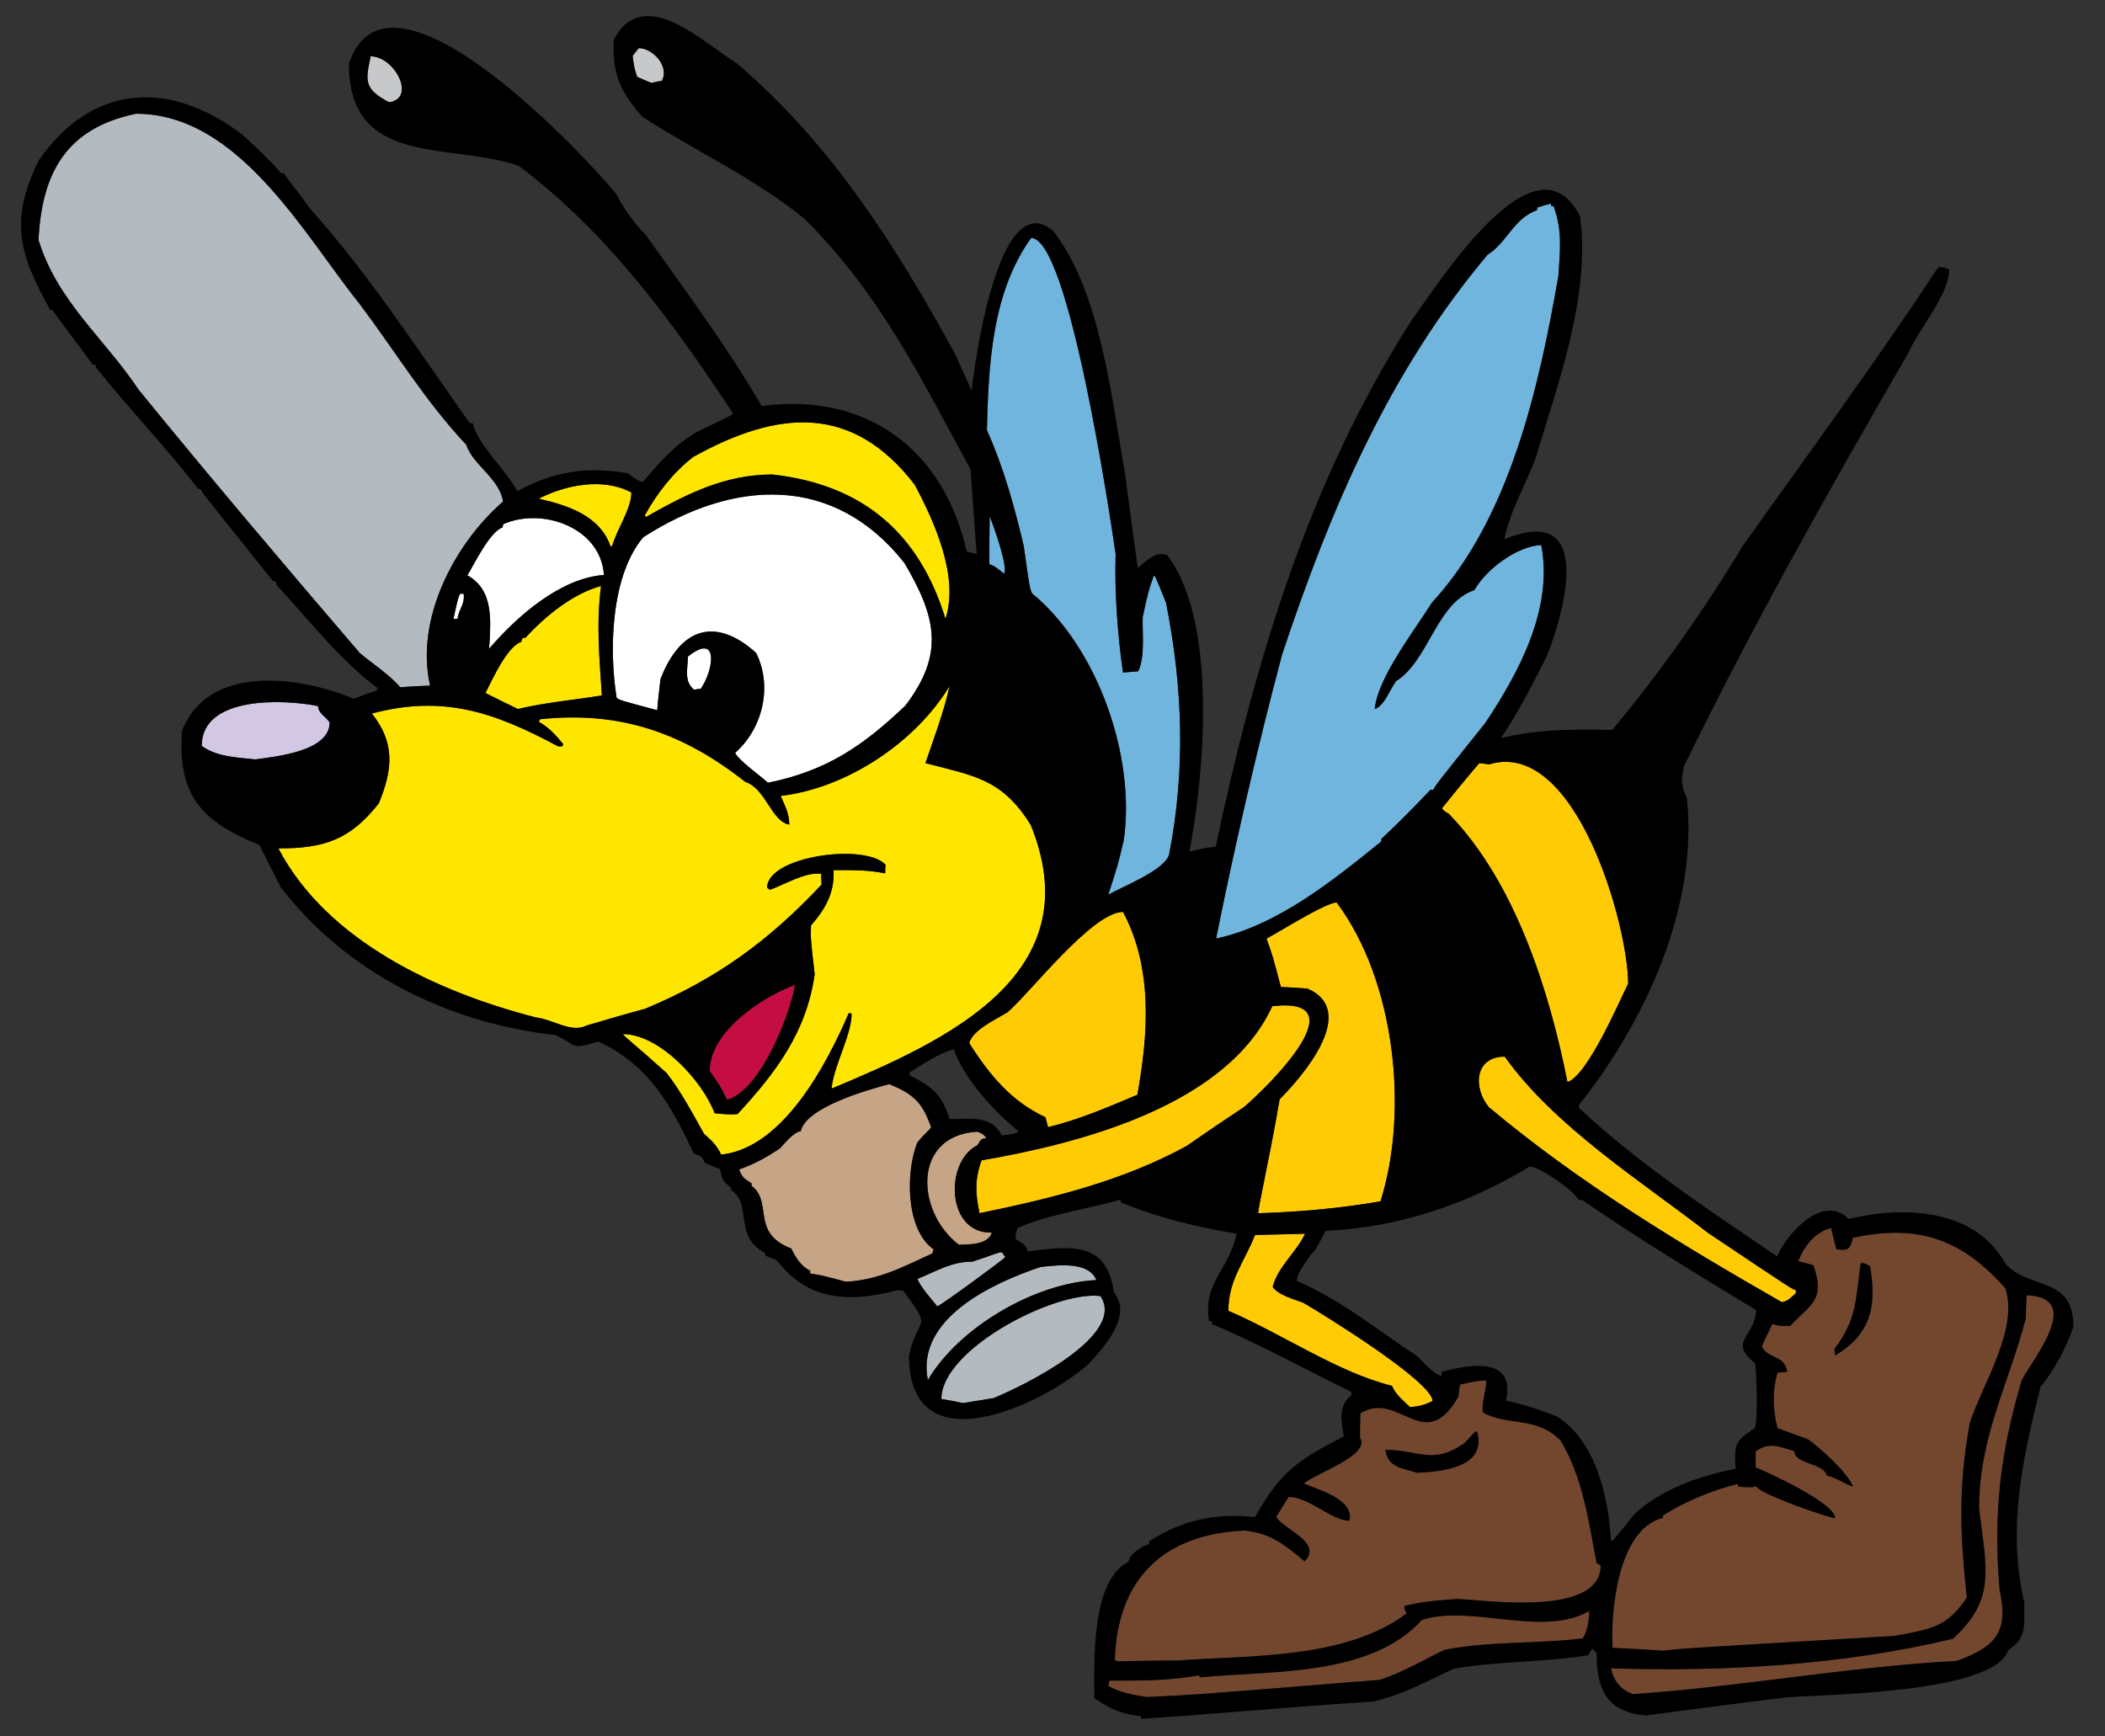 <?xml version="1.0" encoding="utf-8"?>
<!-- Generator: Adobe Illustrator 17.0.0, SVG Export Plug-In . SVG Version: 6.00 Build 0)  -->
<!DOCTYPE svg PUBLIC "-//W3C//DTD SVG 1.1//EN" "http://www.w3.org/Graphics/SVG/1.1/DTD/svg11.dtd">
<svg version="1.1" id="Layer_1" xmlns="http://www.w3.org/2000/svg" xmlns:xlink="http://www.w3.org/1999/xlink" x="0px" y="0px"
	 width="200px" height="165px" viewBox="0 0 200 165" style="enable-background:new 0 0 200 165;" xml:space="preserve">
<rect x="0" y="0" width="200" height="165" fill="#333333" stroke="none"/>
<path id="color10" style="fill:#73472E;" d="M150.37,155.685c-4.365,0.545-8.805,0.234-13.129,1.09
	c-2.025,0.974-3.972,2.144-6.117,2.845c-17.803,1.441-17.803,1.441-22.205,1.636c-1.363-0.233-2.415-0.388-3.623-1.052
	c0.041-0.195,0.078-0.351,0.118-0.508c2.804,0,5.687,0.041,8.452-0.505c0.04,0.039,0.118,0.116,0.195,0.193
	c6.74-0.661,16.127-0.037,21.037-5.452c4.634-1.518,11.53,1.714,15.894-0.857C150.992,152.802,151.068,154.711,150.37,155.685z
	 M192.56,123.077c-0.038,0.702-0.079,1.443-0.079,2.182c-1.636,6.273-4.441,11.297-4.441,18.076
	c0.663,5.649,1.676,8.608-2.493,12.389c-10.439,2.494-21.775,3.155-32.488,2.804c0.271,1.209,0.896,2.026,2.103,2.454
	c10.245-0.7,20.492-2.608,30.737-3.154c3.662-1.325,4.985-2.688,4.089-6.739c-0.623-7.129,0.039-12.973,2.104-19.945
	C193.299,128.922,197.974,123.273,192.56,123.077z M151.693,148.516c0.117,0.079,0.233,0.156,0.39,0.233
	c0,5.065-11.569,3.194-13.673,3.194c-1.676,0.118-3.351,0.235-4.947,0.664c-0.078,0.194-0.078,0.194,0.192,0.702
	c-5.803,4.362-14.803,3.972-21.736,4.477c-1.909,0-3.816,0.04-5.726,0.078c-0.117-0.038-0.193-0.078-0.273-0.117
	c0.233-7.828,4.752-11.997,12.349-12.311c2.494,0.273,3.739,1.326,5.688,2.923c1.831-1.83-2.336-3.194-2.688-4.246
	c0.39-0.624,0.778-1.247,1.169-1.871c1.946,0,4.09,2.261,5.766,2.261c0.506-2.065-3.038-2.96-4.325-3.545
	c1.404-1.091,6.351-2.689,5.338-4.364c0-0.778,0-1.558,0.037-2.298c3.663-2.26,6.078,4.092,9.313-1.596
	c0.038-0.391,0.077-0.779,0.155-1.13c0.855-0.196,1.595-0.392,2.492-0.392c0,1.053-0.467,1.988-0.312,3.04
	c2.377,1.325,5.025,0.312,7.362,2.648C150.37,140.336,150.952,144.582,151.693,148.516z M140.316,135.973
	c-0.271,0.156-0.271,0.156-1.09,1.09c-3.075,2.223-4.401,0.702-7.596,0.702c0.234,1.635,1.441,1.714,3,2.18
	C136.891,139.868,141.408,139.439,140.316,135.973z M172.302,120.232c-0.507-0.154-0.975-0.271-1.441-0.389
	c0.506-1.361,1.559-2.766,3.116-3.155c0.155,0.663,0.311,1.324,0.506,2.025c1.131,0.156,1.326-0.037,1.558-1.091
	c6.195-1.361,10.403,0.157,14.492,4.793c1.285,3.934-2.221,9.155-3.39,12.854c-1.09,6.156-0.934,10.324-0.271,16.558
	c-1.908,2.765-3.273,2.96-6.857,3.623c-19.791,1.167-19.791,1.167-22.01,1.401c-1.598-0.115-3.194-0.195-4.791-0.271
	c-0.195-3.352,0.466-11.299,4.791-12.349c0-0.078,0-0.156,0-0.234c2.18-1.365,4.635-2.376,7.127-3c0,0.077,0,0.156,0,0.272
	c1.365,0.078,1.365,0.078,1.716-0.037c0.35,0.739,6.776,2.959,7.518,3.038c0-1.443-6.389-4.364-7.558-4.832c0-0.505,0-1.013,0-1.52
	c1.325-0.936,2.144-0.466,3.662-0.039c0.116,1.325,2.688,1.054,3.117,2.337c0.895,0.196,1.597,0.741,2.453,1.053
	c-0.388-1.246-3.154-3.74-4.284-4.518c-0.974-0.351-1.947-0.701-2.883-1.052c-0.429-1.87-0.507-3.39,0-5.258
	c0.312-0.039,0.623-0.079,0.936-0.079c-0.233-1.636-1.832-1.208-2.417-2.415c0.313-0.74,0.663-1.441,1.013-2.144
	c0.624,0.195,0.624,0.195,1.677,0.195C171.988,123.936,173.47,123.623,172.302,120.232z M174.288,128.182
	c0,0.193,0.039,0.389,0.077,0.622c3.234-1.947,4.015-4.439,3.313-8.492c-0.585-0.312-0.585-0.312-0.896-0.272
	C176.313,123.546,176.391,125.454,174.288,128.182z"/>
<path id="color9" style="fill:#C6A586;" d="M88.584,119.104c-2.805,1.287-5.103,2.533-8.22,2.688
	c-2.338-0.622-2.338-0.622-3.389-0.778c0-0.118,0-0.195,0-0.272c-0.857-0.39-1.403-1.285-1.792-2.104
	c-3.896-1.481-1.713-4.403-3.778-5.961c0-0.078,0-0.155,0-0.234c-0.663-0.428-0.936-0.584-1.168-1.323
	c1.442-0.507,2.648-1.169,3.895-2.027c0.351-0.39,1.364-1.595,1.949-1.595c0.466-2.261,6.31-3.937,8.414-4.482
	c2.337,0.975,3.116,1.714,3.974,4.092c-0.156,0.311-0.662,0.623-1.325,1.479c-1.09,2.767-1.13,8.22,1.559,10.129
	C88.662,118.833,88.623,118.949,88.584,119.104z M92.87,108.82c0.273-0.429,0.311-0.662,0.856-0.662
	c-0.234-0.35-0.506-0.507-0.896-0.623c-6.233,0.389-5.766,7.713-1.714,10.751c0.934-0.037,2.805,0,3.116-1.168
	C89.909,117.273,89.714,110.379,92.87,108.82z"/>
<path id="color8" style="fill:#C40D42;" d="M69.068,104.496c-0.624-1.286-0.624-1.286-1.637-2.727c0-3.779,5.025-7.053,8.104-8.182
	C75.066,96.472,72.183,103.718,69.068,104.496z"/>
<path id="color7" style="fill:#FFCB05;" d="M132.255,131.686c-5.181-1.283-10.52-4.986-15.545-7.127c0-2.923,1.48-4.56,2.533-7.208
	c1.559-0.04,3.155-0.078,4.753-0.117c-0.818,1.754-2.61,3.156-3.077,5.065c0.583,0.777,1.947,1.129,2.881,1.479
	c1.832,1.052,12.311,7.519,12.311,9.35c-0.779,0.39-1.285,0.508-2.143,0.583C133.307,133.051,132.604,132.543,132.255,131.686z
	 M142.968,100.404c-2.845,0-3.039,2.924-1.52,4.793c8.532,7.168,18.19,13.011,27.853,18.543c0.626-0.117,0.858-0.467,1.324-0.856
	c0-0.117,0-0.234,0-0.313c-0.195,0.039-0.195,0.039-8.336-5.415C155.94,112.248,147.681,107.028,142.968,100.404z M120.879,95.612
	c-4.361,9.506-18.389,13.052-27.619,14.648c-0.663,1.831-0.585,3.156-0.195,5.025c6.779-1.402,13.557-3.038,19.673-6.388
	c1.789-1.247,3.623-2.494,5.452-3.701C120.489,103.249,129.216,94.641,120.879,95.612z M119.555,115.286
	c3.896-0.116,7.751-0.467,11.608-1.129c2.727-8.61,1.365-21.035-4.167-28.4c-1.053,0-5.649,2.922-6.663,3.43
	c0.586,1.637,0.586,1.637,1.363,4.597c0.819,0.039,1.677,0.079,2.533,0.155c4.907,2.143-0.507,8.377-2.648,10.518
	C120.528,110.574,119.477,114.974,119.555,115.286z M99.57,107.106c2.92-0.702,5.726-1.909,8.492-3.078
	c1.052-5.805,1.481-12.037-1.363-17.374c-2.922,0-8.843,7.713-10.985,9.544c-1.091,0.663-3.312,1.675-3.624,2.922
	c1.987,3.116,4.012,5.532,7.246,7.051C99.414,106.482,99.492,106.793,99.57,107.106z M140.553,72.513
	c-1.208,1.403-2.376,2.843-3.546,4.286c0.155,0.234,0.155,0.234,0.662,0.545c6.312,6.506,9.545,16.828,11.259,25.477
	c1.907-0.621,4.868-7.558,5.767-9.348c0-5.572-4.988-23.336-13.208-20.842C141.176,72.591,140.864,72.552,140.553,72.513z"/>
<path id="color6" style="fill:#D3C8E3;" d="M24.268,72.162c-1.753-0.194-3.662-0.233-5.103-1.284c0-4.793,7.869-4.443,11.063-3.78
	c0,0.701,0.779,1.015,1.09,1.559C31.318,71.422,26.138,71.889,24.268,72.162z"/>
<path id="color5" style="fill:#B4BBC0;" d="M104.557,123.155c2.532,3.78-7.48,8.609-10.167,9.701
	c-0.974,0.156-1.949,0.312-2.884,0.468c-0.701-0.156-1.402-0.273-2.064-0.39C89.441,128.182,100.271,122.61,104.557,123.155z
	 M88.156,131.143c2.922-4.986,10.128-9.232,16.012-9.506c-0.742-1.831-3.741-1.404-5.299-1.246
	C94.311,121.91,86.988,125.298,88.156,131.143z M95.519,119.456c-0.117-0.157-0.234-0.313-0.312-0.468
	c-0.391,0-1.091,0.351-2.805,0.895c-1.986,0-3.312,0.858-5.219,1.638c0.117,0.583,1.519,2.182,1.869,2.61
	C89.519,123.975,95.479,119.572,95.519,119.456z M38.019,65.306c0.935-0.077,1.869-0.118,2.844-0.156
	c-1.441-6.31,2.298-13.478,6.935-17.492c-0.351-2.22-2.845-3.428-3.507-5.414c-3.778-3.975-6.779-8.921-10.09-13.323
	c-5.297-6.584-11.493-18.115-21.27-18.115c-6.622,1.365-8.96,5.61-9.271,11.999c1.792,5.844,6.234,9.312,9.505,14.219
	c6.856,8.414,13.985,16.83,21.036,25.048C35.371,63.047,37.045,64.138,38.019,65.306z"/>
<path id="fill" style="fill:#FFFFFF;" d="M61.121,51.048c8.609-5.532,18.114-6.039,24.815,2.455
	c2.999,5.102,3.856,8.608,0.077,13.556c-4.012,3.818-7.479,6.194-13.05,7.322c-0.701-0.662-2.765-2.103-3.117-2.841
	c2.61-2.3,3.586-6.312,1.988-9.506c-3.857-3.468-7.206-2.377-9.077,2.492c-0.117,0.975-0.234,1.947-0.312,2.96
	c-3.506-0.935-3.506-0.935-3.857-1.169C57.848,61.761,58.042,54.67,61.121,51.048z M44.408,54.67
	c2.532,1.404,2.221,4.325,2.065,6.974c2.649-3.077,6.74-6.701,10.908-7.01c-0.273-4.481-5.843-6.469-9.544-4.833
	c-0.038,0.078-0.078,0.194-0.078,0.313C46.551,50.502,45.07,53.58,44.408,54.67z"/>
<path id="color4" style="fill:#FFFFFF;" d="M66.574,65.462c-0.233,0-0.427,0.039-0.623,0.077c-0.973-0.779-0.624-1.909-0.585-3.154
	C68.288,60.047,67.859,63.592,66.574,65.462z M43.083,58.801c0.117,0,0.234,0,0.39,0c0.117-0.937,0.701-1.326,0.584-2.378
	c-0.117,0-0.234,0-0.35,0C43.512,56.853,43.512,56.853,43.083,58.801z"/>
<path id="color3" style="fill:#70B5DE;" d="M131.241,79.955c-4.52,3.66-9.855,7.986-15.699,9.232
	c1.832-9.079,3.895-18.036,6.272-26.997c4.597-13.79,10.089-26.764,19.518-37.983c1.868-1.167,2.452-3.428,4.712-4.246
	c0-0.078,0-0.155,0-0.234c0.429-0.155,0.859-0.272,1.326-0.389c0,0.078,0,0.155,0,0.234c0.077,0,0.155,0,0.233,0
	c0.857,2.298,0.621,4.167,0.467,6.622c-1.83,10.557-4.636,23.1-12.037,31.087c-1.479,2.416-5.144,7.089-5.414,10.09
	c0.896-0.273,1.441-1.87,2.025-2.65c3.116-1.947,3.817-7.44,7.441-8.648c1.091-1.948,4.012-4.17,6.35-4.284
	c1.168,5.997-2.105,12.114-5.339,16.943c-4.675,5.845-4.675,5.845-4.908,6.313c-0.116,0-0.193,0-0.271,0
	c-1.521,1.598-3.039,3.155-4.676,4.675C131.241,79.798,131.241,79.877,131.241,79.955z M98.051,56.385
	c6.232,5.104,9.855,15.503,8.726,23.413c-0.546,2.338-0.546,2.338-1.481,5.22c1.441-0.817,5.143-2.221,5.767-3.74
	c1.598-8.102,1.323-15.932-0.273-23.996c-1.052-2.611-1.052-2.611-1.168-2.572c-0.507,1.443-0.507,1.443-1.053,3.936
	c-0.039,1.559,0.233,3.817-0.428,5.142c-0.507,0.039-0.974,0.078-1.441,0.117c-0.507-3.429-0.819-7.792-0.7-11.258
	c-0.508-3.467-4.442-30.035-8.026-30.035c-3.74,5.181-4.051,12.077-4.207,18.27c1.598,3.545,2.61,7.246,3.506,11.024
	C97.817,55.8,97.817,55.8,98.051,56.385z M95.402,54.515c0.39-0.623-0.897-4.246-1.364-5.456C94,50.58,94,52.1,94,53.619
	C94.545,53.775,94.895,54.126,95.402,54.515z"/>
<path id="color2" style="fill:#FFE600;" d="M68.522,109.716c-0.43-0.896-0.896-1.324-1.637-1.986
	c-1.091-1.948-2.181-4.012-3.545-5.765c-3.038-2.729-3.896-3.352-4.168-3.703c3.506,0,7.596,4.481,8.726,7.52
	c0.779,0.077,1.402,0.156,2.182,0.077c3.662-3.972,6.544-7.791,7.324-13.283c-0.39-3.389-0.39-3.389-0.351-4.635
	c1.364-1.56,2.259-3.118,2.142-5.259c1.753,0,3.195-0.039,4.909,0.31c0-0.27,0-0.544,0.04-0.817
	c-1.949-2.103-11.259-0.818-11.259,2.183c0.078,0.039,0.156,0.115,0.273,0.194c1.402-0.507,3.349-1.713,4.868-1.521
	c0,0.312,0,0.663,0.039,1.014c-4.985,5.337-10.012,9-16.751,11.804c-1.87,0.507-3.738,1.054-5.57,1.597
	c-1.48,0.741-3.078-0.543-4.869-0.777c-9.233-2.378-19.79-7.209-24.426-16.051c4.364,0,6.818-0.818,9.544-4.286
	c1.325-3.233,1.559-5.727-0.662-8.532c6.739-1.791,11.608-0.155,17.686,3.118c0.116,0,0.273,0,0.43,0
	c0-0.078,0.039-0.156,0.078-0.195c-0.741-0.896-1.325-1.56-2.337-2.143c0.038-0.076,0.077-0.156,0.116-0.234
	c7.597-0.817,13.597,1.287,19.518,5.959c1.947,0.625,2.454,3.74,4.168,4.052c0-1.013-0.39-1.753-0.818-2.727
	c6.312-0.741,12.817-5.102,16.05-10.441c-0.546,2.455-1.48,4.948-2.299,7.324c4.598,1.207,7.285,1.48,10.012,5.883
	c5.766,14.18-7.908,20.451-18.932,25.048c0.232-2.259,1.908-5.063,1.908-7.127c-0.117-0.041-0.195-0.041-0.273-0.041
	C78.611,100.989,74.443,109.092,68.522,109.716z M49.94,60.591c-0.118,0-0.234,0.04-0.312,0.078
	c-0.039,0.078-0.079,0.196-0.079,0.312c-1.363,0.428-2.765,3.584-3.427,4.871c1.013,0.505,2.026,1.012,3.078,1.52
	c2.61-0.623,5.336-0.858,7.985-1.287c-0.234-3.545-0.546-6.855-0.078-10.401C54.458,56.385,51.77,58.566,49.94,60.591z
	 M73.391,45.088c8.648,0.974,13.947,5.61,16.44,13.713c1.325-4.014-1.09-9.311-2.921-12.739c-5.961-7.753-13.012-7.09-21.037-2.65
	c-1.909,1.48-3.428,3.429-4.597,5.534c0,0.039,0.039,0.114,0.078,0.192C65.211,46.956,68.833,45.088,73.391,45.088z M58.003,51.904
	c0.039,0,0.078,0,0.157,0c0.428-1.595,1.831-3.543,1.831-5.102c-2.649-1.441-6.233-0.74-8.804,0.584
	C53.913,48.01,56.99,48.984,58.003,51.904z"/>
<path id="color1" style="fill:#C7C8CA;" d="M36.967,9.714c-2.454-1.284-2.22-2.064-1.753-4.362
	C37.512,5.352,39.578,9.365,36.967,9.714z M60.691,4.573c-0.195,0.235-0.39,0.468-0.584,0.74c0.156,1.169,0.156,1.169,0.43,1.987
	c0.426,0.195,0.895,0.389,1.363,0.585c0.311-0.078,0.622-0.156,0.974-0.196C63.651,6.367,62.056,4.573,60.691,4.573z"/>
<path id="outline" d="M197,126.078c0-4.908-4.13-3.429-6.468-6c-2.883-5.298-9.816-5.494-14.88-4.245
	c-2.417-2.416-5.767,1.245-6.817,3.545c-6.429-4.364-13.206-8.843-18.816-14.103c0-0.115,0-0.193,0-0.271
	c6.31-7.948,11.375-18.894,10.245-29.218c-0.545-1.13-0.545-1.713-0.273-2.959c6.507-13.363,13.869-26.415,21.311-39.27
	c1.013-2.297,3.895-5.57,3.895-7.947c-0.35-0.155-0.74-0.312-1.09-0.155c-5.883,8.96-12.35,17.724-18.543,26.45
	c-3.586,5.96-7.908,12.115-12.386,17.454c-3.548-0.078-7.093-0.078-10.562,0.779c1.715-2.571,2.999-5.103,4.404-7.906
	c1.83-4.755,4.284-14.454-4.093-10.986c0.47-2.494,1.987-5.143,2.924-7.559c2.143-7.167,5.259-15.465,4.284-23.1
	c-4.246-8.531-13.713,6.777-15.973,9.778c-9.816,15.31-14.919,32.45-18.658,50.097c-0.897,0.078-0.897,0.078-2.493,0.468
	c1.363-7.128,2.766-21.776-2.104-28.165c-1.013-0.508-2.104,0.623-2.804,1.207c-0.431-2.999-0.819-5.999-1.209-8.959
	c-1.285-7.169-2.298-17.219-6.817-23.062c-5.337-4.557-7.596,13.517-7.753,15.194c-0.506-1.13-1.012-2.261-1.519-3.39
	C85.156,23.39,78.963,13.65,70.002,6.015c-3.273-2.026-8.843-7.558-11.688-2.259c-0.155,3.232,0.584,4.908,2.688,7.324
	c5.182,3.35,10.791,5.883,15.504,9.776c7.129,7.13,10.947,14.999,15.7,23.726c0.194,2.688,0.389,5.376,0.584,8.064
	c-0.311-0.078-0.623-0.156-0.935-0.233c-2.22-9.739-9.505-15.153-19.479-13.831c-3.311-5.649-7.207-10.908-11.064-16.321
	c-0.973-0.898-2.181-2.649-2.727-3.78C56.096,15.362,36.967-5.398,33.149,6.054c0,9.894,9.545,7.44,16.129,9.7
	c8.453,6.35,14.608,14.803,20.374,23.53c-0.195,0.195-0.195,0.195-3.505,1.791c-2.183,1.326-3.39,2.766-5.066,4.715
	c-0.349-0.039-0.349-0.039-1.44-0.819c-3.857-0.663-7.091-0.194-10.479,1.713c-1.129-2.103-3.74-4.362-4.246-6.466
	c-0.118,0-0.195,0-0.273,0C39.772,33.362,35.019,26,29.41,19.767c-1.559-2.22-2.338-3-2.416-3.313c-0.116,0-0.194,0-0.272,0
	c-1.13-1.286-2.416-2.493-3.701-3.661c-6.779-5.182-14.18-4.947-19.322,2.415c-2.844,5.726-1.871,8.999,1.09,14.257
	c0.078,0,0.156,0,0.234,0c0.312,0.624,2.026,2.727,3.778,5.182c0.078,0,0.156,0,0.273,0c0,0.078,0.039,0.194,0.078,0.312
	c3.195,4.014,6.661,7.558,9.661,11.491c0.078,0,0.156,0,0.233,0c0.118,0.313,0.118,0.313,6.857,8.727
	c0.078,0.041,0.194,0.078,0.31,0.117c0,0.079,0.04,0.196,0.078,0.313c3.117,3.349,5.961,7.09,9.583,9.778
	c-0.038,0.078-0.078,0.155-0.078,0.234c-0.739,0.233-1.479,0.504-2.181,0.779c-4.91-2.066-13.752-3.467-16.323,3.038
	c-0.428,6.115,1.792,8.608,7.363,10.867c0.663,1.325,1.325,2.649,2.026,4.015c6.233,8.101,15.855,12.894,26.023,14.024
	c2.221,0.935,1.363,1.519,4.128,0.622c4.792,2.221,6.856,5.922,9.078,10.636c0.662,0.272,0.779,0.233,1.052,0.896
	c0.312,0.078,0.545,0.311,1.441,0.585c0.194,0.934,0.233,1.167,1.051,1.753c0,0.076,0,0.154,0,0.232
	c2.065,1.362,0.195,4.401,3.233,6c0,0.077,0,0.156,0,0.232c0.351,0.157,0.742,0.312,1.13,0.467
	c2.961,3.896,6.935,4.014,11.454,2.845c0.155,0,0.35,0,0.545,0.039c2.922,3.935,1.402,2.222,0.545,6.154
	c0,10.636,12.543,4.794,17.062,0.819c1.48-1.636,4.208-4.557,2.417-6.817c-0.702-4.909-4.091-4.402-8.221-3.896
	c-0.117-0.661-0.584-0.817-1.129-1.168c0-0.508,0-0.508,0.195-1.054c2.766-1.245,6.739-1.83,9.778-2.688c0,0.078,0,0.157,0,0.234
	c3.663,1.521,7.129,2.338,11.025,3c-0.701,3.507-3.233,4.558-2.611,8.297c0.078,0,0.156,0,0.274,0c0,0.078,0,0.157,0,0.273
	c4.557,1.949,8.803,4.286,13.244,6.467c0,0.078,0,0.195,0,0.311c-1.284,1.015-0.974,2.454-0.701,3.896
	c-4.402,2.3-5.961,3.273-8.453,7.676c-3.739-0.39-6.896,0.273-10.051,2.298c0,0.078,0,0.155,0,0.272
	c-0.584,0.117-1.948,0.975-1.948,1.675c-3.622,1.792-3.271,9.545-3.271,12.974c1.597,1.051,2.492,1.479,4.44,1.712
	c0,0.079,0,0.156,0,0.235c5.493-0.311,12.232-0.975,22.049-1.637c2.808-0.623,5.063-1.908,7.676-3.116
	c4.204-0.74,8.568-0.584,12.775-1.286c0.118-0.233,0.234-0.429,0.391-0.624c0.118,0.117,0.233,0.274,0.39,0.43
	c0,3.429,0.936,5.609,4.714,5.922c4.401-0.585,8.843-1.168,13.284-1.714c2.962-0.273,19.751-0.314,21.114-4.481
	c1.792-1.205,1.52-2.299,1.52-4.558c-1.639-7.09-0.155-13.596,1.558-20.491C195.091,130.363,196.414,127.87,197,126.078z
	 M62.873,7.689c-0.351,0.04-0.663,0.118-0.974,0.196c-0.468-0.196-0.937-0.39-1.363-0.585c-0.273-0.818-0.273-0.818-0.43-1.987
	c0.194-0.272,0.389-0.505,0.584-0.74C62.056,4.573,63.651,6.367,62.873,7.689z M36.967,9.714c-2.454-1.284-2.22-2.064-1.753-4.362
	C37.512,5.352,39.578,9.365,36.967,9.714z M172.302,120.232c-0.507-0.154-0.975-0.271-1.441-0.389
	c0.506-1.361,1.559-2.766,3.116-3.155c0.155,0.663,0.311,1.324,0.506,2.025c1.131,0.156,1.326-0.037,1.558-1.091
	c6.195-1.361,10.403,0.157,14.492,4.793c1.285,3.934-2.221,9.155-3.39,12.854c-1.09,6.156-0.934,10.324-0.271,16.558
	c-1.908,2.765-3.273,2.96-6.857,3.623c-19.791,1.167-19.791,1.167-22.01,1.401c-1.598-0.115-3.194-0.195-4.791-0.271
	c-0.195-3.352,0.466-11.299,4.791-12.349c0-0.078,0-0.156,0-0.234c2.18-1.365,4.635-2.376,7.127-3c0,0.077,0,0.156,0,0.272
	c1.365,0.078,1.365,0.078,1.716-0.037c0.35,0.739,6.776,2.959,7.518,3.038c0-1.443-6.389-4.364-7.558-4.832c0-0.505,0-1.013,0-1.52
	c1.325-0.936,2.144-0.466,3.662-0.039c0.116,1.325,2.688,1.054,3.117,2.337c0.895,0.196,1.597,0.741,2.453,1.053
	c-0.388-1.246-3.154-3.74-4.284-4.518c-0.974-0.351-1.947-0.701-2.883-1.052c-0.429-1.87-0.507-3.39,0-5.258
	c0.312-0.039,0.623-0.079,0.936-0.079c-0.233-1.636-1.832-1.208-2.417-2.415c0.313-0.74,0.663-1.441,1.013-2.144
	c0.624,0.195,0.624,0.195,1.677,0.195C171.988,123.936,173.47,123.623,172.302,120.232z M162.289,117.156
	c8.141,5.454,8.141,5.454,8.336,5.415c0,0.078,0,0.195,0,0.313c-0.466,0.39-0.698,0.739-1.324,0.856
	c-9.662-5.532-19.32-11.375-27.853-18.543c-1.52-1.869-1.325-4.793,1.52-4.793C147.681,107.028,155.94,112.248,162.289,117.156z
	 M154.694,93.473c-0.898,1.79-3.859,8.727-5.767,9.348c-1.714-8.649-4.947-18.971-11.259-25.477
	c-0.507-0.311-0.507-0.311-0.662-0.545c1.17-1.443,2.338-2.883,3.546-4.286c0.312,0.039,0.623,0.078,0.934,0.118
	C149.706,70.136,154.694,87.9,154.694,93.473z M121.814,62.19c4.597-13.79,10.089-26.764,19.518-37.983
	c1.868-1.167,2.452-3.428,4.712-4.246c0-0.078,0-0.155,0-0.234c0.429-0.155,0.859-0.272,1.326-0.389c0,0.078,0,0.155,0,0.234
	c0.077,0,0.155,0,0.233,0c0.857,2.298,0.621,4.167,0.467,6.622c-1.83,10.557-4.636,23.1-12.037,31.087
	c-1.479,2.416-5.144,7.089-5.414,10.09c0.896-0.273,1.441-1.87,2.025-2.65c3.116-1.947,3.817-7.44,7.441-8.648
	c1.091-1.948,4.012-4.17,6.35-4.284c1.168,5.997-2.105,12.114-5.339,16.943c-4.675,5.845-4.675,5.845-4.908,6.313
	c-0.116,0-0.193,0-0.271,0c-1.521,1.598-3.039,3.155-4.676,4.675c0,0.078,0,0.156,0,0.234c-4.52,3.66-9.855,7.986-15.699,9.232
	C117.374,80.108,119.437,71.15,121.814,62.19z M124.229,93.939c-0.856-0.076-1.714-0.116-2.533-0.155
	c-0.777-2.96-0.777-2.96-1.363-4.597c1.014-0.508,5.61-3.43,6.663-3.43c5.532,7.365,6.895,19.79,4.167,28.4
	c-3.857,0.662-7.712,1.013-11.608,1.129c-0.078-0.313,0.974-4.712,2.026-10.829C123.723,102.315,129.137,96.082,124.229,93.939z
	 M97.973,22.61c3.584,0,7.519,26.568,8.026,30.035c-0.119,3.467,0.193,7.829,0.7,11.258c0.468-0.039,0.935-0.078,1.441-0.117
	c0.661-1.325,0.389-3.583,0.428-5.142c0.546-2.493,0.546-2.493,1.053-3.936c0.116-0.039,0.116-0.039,1.168,2.572
	c1.597,8.064,1.871,15.895,0.273,23.996c-0.624,1.52-4.325,2.923-5.767,3.74c0.936-2.882,0.936-2.882,1.481-5.22
	c1.129-7.909-2.494-18.309-8.726-23.413c-0.234-0.585-0.234-0.585-0.779-4.481c-0.897-3.778-1.909-7.479-3.506-11.024
	C93.922,34.687,94.232,27.791,97.973,22.61z M94.232,117.118c-0.31,1.168-2.182,1.131-3.116,1.168
	c-4.052-3.038-4.519-10.362,1.714-10.751c0.39,0.116,0.662,0.273,0.896,0.623c-0.545,0-0.583,0.233-0.856,0.662
	C89.714,110.379,89.909,117.273,94.232,117.118z M90.221,106.327c-0.779-2.414-1.636-3.04-3.817-4.167c0-0.08,0-0.157,0-0.234
	c1.402-0.857,2.609-1.755,4.207-2.221c1.052,2.884,3.779,5.842,6.154,7.792c-0.311,0.312-1.13,0.312-1.597,0.389
	C94.194,105.898,92.051,106.366,90.221,106.327z M92.09,99.12c0.312-1.247,2.533-2.259,3.624-2.922
	c2.142-1.831,8.063-9.544,10.985-9.544c2.844,5.337,2.415,11.569,1.363,17.374c-2.767,1.169-5.572,2.376-8.492,3.078
	c-0.079-0.313-0.157-0.624-0.234-0.935C96.102,104.652,94.077,102.236,92.09,99.12z M95.402,54.515
	c-0.507-0.39-0.857-0.74-1.402-0.896c0-1.52,0-3.04,0.039-4.56C94.505,50.27,95.792,53.893,95.402,54.515z M65.873,43.412
	c8.025-4.439,15.076-5.103,21.037,2.65c1.831,3.428,4.246,8.725,2.921,12.739c-2.493-8.103-7.792-12.739-16.44-13.713
	c-4.557,0-8.18,1.868-12.038,4.05c-0.039-0.078-0.078-0.153-0.078-0.192C62.445,46.84,63.964,44.892,65.873,43.412z M61.121,51.048
	c8.609-5.532,18.114-6.039,24.815,2.455c2.999,5.102,3.856,8.608,0.077,13.556c-4.012,3.818-7.479,6.194-13.05,7.322
	c-0.701-0.662-2.765-2.103-3.117-2.841c2.61-2.3,3.586-6.312,1.988-9.506c-3.857-3.468-7.206-2.377-9.077,2.492
	c-0.117,0.975-0.234,1.947-0.312,2.96c-3.506-0.935-3.506-0.935-3.857-1.169C57.848,61.761,58.042,54.67,61.121,51.048z
	 M66.574,65.462c-0.233,0-0.427,0.039-0.623,0.077c-0.973-0.779-0.624-1.909-0.585-3.154C68.288,60.047,67.859,63.592,66.574,65.462
	z M59.991,46.802c0,1.559-1.403,3.507-1.831,5.102c-0.079,0-0.118,0-0.157,0c-1.013-2.919-4.09-3.894-6.816-4.518
	C53.758,46.062,57.342,45.361,59.991,46.802z M57.38,54.634c-4.168,0.309-8.258,3.933-10.908,7.01
	c0.156-2.648,0.467-5.57-2.065-6.974c0.663-1.09,2.144-4.167,3.351-4.557c0-0.119,0.04-0.234,0.078-0.313
	C51.537,48.165,57.107,50.152,57.38,54.634z M57.185,66.085c-2.649,0.429-5.375,0.663-7.985,1.287
	c-1.052-0.507-2.065-1.014-3.078-1.52c0.662-1.287,2.064-4.442,3.427-4.871c0-0.116,0.04-0.233,0.079-0.312
	c0.078-0.038,0.194-0.078,0.312-0.078c1.831-2.025,4.519-4.206,7.167-4.908C56.64,59.23,56.951,62.54,57.185,66.085z M34.201,62.072
	c-7.051-8.219-14.18-16.634-21.036-25.048c-3.271-4.907-7.713-8.375-9.505-14.219c0.312-6.389,2.649-10.634,9.271-11.999
	c9.777,0,15.973,11.53,21.27,18.115c3.311,4.402,6.312,9.348,10.09,13.323c0.662,1.987,3.156,3.194,3.507,5.414
	c-4.637,4.014-8.375,11.182-6.935,17.492c-0.975,0.039-1.909,0.079-2.844,0.156C37.045,64.138,35.371,63.047,34.201,62.072z
	 M43.473,58.801c-0.156,0-0.273,0-0.39,0c0.429-1.948,0.429-1.948,0.624-2.378c0.115,0,0.232,0,0.35,0
	C44.174,57.475,43.59,57.864,43.473,58.801z M24.268,72.162c-1.753-0.194-3.662-0.233-5.103-1.284c0-4.793,7.869-4.443,11.063-3.78
	c0,0.701,0.779,1.015,1.09,1.559C31.318,71.422,26.138,71.889,24.268,72.162z M68.522,109.716c-0.43-0.896-0.896-1.324-1.637-1.986
	c-1.091-1.948-2.181-4.012-3.545-5.765c-3.038-2.729-3.896-3.352-4.168-3.703c3.506,0,7.596,4.481,8.726,7.52
	c0.779,0.077,1.402,0.156,2.182,0.077c3.662-3.972,6.544-7.791,7.324-13.283c-0.39-3.389-0.39-3.389-0.351-4.635
	c1.364-1.56,2.259-3.118,2.142-5.259c1.753,0,3.195-0.039,4.909,0.31c0-0.27,0-0.544,0.04-0.817
	c-1.949-2.103-11.259-0.818-11.259,2.183c0.078,0.039,0.156,0.115,0.273,0.194c1.402-0.507,3.349-1.713,4.868-1.521
	c0,0.312,0,0.663,0.039,1.014c-4.985,5.337-10.012,9-16.751,11.804c-1.87,0.507-3.738,1.054-5.57,1.597
	c-1.48,0.741-3.078-0.543-4.869-0.777c-9.233-2.378-19.79-7.209-24.426-16.051c4.364,0,6.818-0.818,9.544-4.286
	c1.325-3.233,1.559-5.727-0.662-8.532c6.739-1.791,11.608-0.155,17.686,3.118c0.116,0,0.273,0,0.43,0
	c0-0.078,0.039-0.156,0.078-0.195c-0.741-0.896-1.325-1.56-2.337-2.143c0.038-0.076,0.077-0.156,0.116-0.234
	c7.597-0.817,13.597,1.287,19.518,5.959c1.947,0.625,2.454,3.74,4.168,4.052c0-1.013-0.39-1.753-0.818-2.727
	c6.312-0.741,12.817-5.102,16.05-10.441c-0.546,2.455-1.48,4.948-2.299,7.324c4.598,1.207,7.285,1.48,10.012,5.883
	c5.766,14.18-7.908,20.451-18.932,25.048c0.232-2.259,1.908-5.063,1.908-7.127c-0.117-0.041-0.195-0.041-0.273-0.041
	C78.611,100.989,74.443,109.092,68.522,109.716z M67.431,101.77c0-3.779,5.025-7.053,8.104-8.182
	c-0.468,2.884-3.351,10.13-6.466,10.908C68.444,103.21,68.444,103.21,67.431,101.77z M80.365,121.792
	c-2.338-0.622-2.338-0.622-3.389-0.778c0-0.118,0-0.195,0-0.272c-0.857-0.39-1.403-1.285-1.792-2.104
	c-3.896-1.481-1.713-4.403-3.778-5.961c0-0.078,0-0.155,0-0.234c-0.663-0.428-0.936-0.584-1.168-1.323
	c1.442-0.507,2.648-1.169,3.895-2.027c0.351-0.39,1.364-1.595,1.949-1.595c0.466-2.261,6.31-3.937,8.414-4.482
	c2.337,0.975,3.116,1.714,3.974,4.092c-0.156,0.311-0.662,0.623-1.325,1.479c-1.09,2.767-1.13,8.22,1.559,10.129
	c-0.04,0.119-0.079,0.235-0.117,0.39C85.78,120.391,83.481,121.637,80.365,121.792z M87.183,121.521
	c1.908-0.779,3.233-1.638,5.219-1.638c1.714-0.544,2.414-0.895,2.805-0.895c0.078,0.155,0.195,0.311,0.312,0.468
	c-0.04,0.116-6,4.519-6.467,4.675C88.702,123.702,87.299,122.104,87.183,121.521z M104.557,123.155
	c2.532,3.78-7.48,8.609-10.167,9.701c-0.974,0.156-1.949,0.312-2.884,0.468c-0.701-0.156-1.402-0.273-2.064-0.39
	C89.441,128.182,100.271,122.61,104.557,123.155z M98.869,120.391c1.558-0.158,4.557-0.585,5.299,1.246
	c-5.884,0.273-13.09,4.52-16.012,9.506C86.988,125.298,94.311,121.91,98.869,120.391z M112.738,108.898
	c-6.116,3.35-12.895,4.985-19.673,6.388c-0.39-1.869-0.468-3.194,0.195-5.025c9.23-1.597,23.258-5.143,27.619-14.648
	c8.337-0.972-0.39,7.637-2.688,9.585C116.361,106.404,114.527,107.651,112.738,108.898z M116.71,124.56
	c0-2.923,1.48-4.56,2.533-7.208c1.559-0.04,3.155-0.078,4.753-0.117c-0.818,1.754-2.61,3.156-3.077,5.065
	c0.583,0.777,1.947,1.129,2.881,1.479c1.832,1.052,12.311,7.519,12.311,9.35c-0.779,0.39-1.285,0.508-2.143,0.583
	c-0.661-0.661-1.363-1.169-1.713-2.025C127.074,130.403,121.735,126.7,116.71,124.56z M150.37,155.685
	c-4.365,0.545-8.805,0.234-13.129,1.09c-2.025,0.974-3.972,2.144-6.117,2.845c-17.803,1.441-17.803,1.441-22.205,1.636
	c-1.363-0.233-2.415-0.388-3.623-1.052c0.041-0.195,0.078-0.351,0.118-0.508c2.804,0,5.687,0.041,8.452-0.505
	c0.04,0.039,0.118,0.116,0.195,0.193c6.74-0.661,16.127-0.037,21.037-5.452c4.634-1.518,11.53,1.714,15.894-0.857
	C150.992,152.802,151.068,154.711,150.37,155.685z M138.41,151.943c-1.676,0.118-3.351,0.235-4.947,0.664
	c-0.078,0.194-0.078,0.194,0.192,0.702c-5.803,4.362-14.803,3.972-21.736,4.477c-1.909,0-3.816,0.04-5.726,0.078
	c-0.117-0.038-0.193-0.078-0.273-0.117c0.233-7.828,4.752-11.997,12.349-12.311c2.494,0.273,3.739,1.326,5.688,2.923
	c1.831-1.83-2.336-3.194-2.688-4.246c0.39-0.624,0.778-1.247,1.169-1.871c1.946,0,4.09,2.261,5.766,2.261
	c0.506-2.065-3.038-2.96-4.325-3.545c1.404-1.091,6.351-2.689,5.338-4.364c0-0.778,0-1.558,0.037-2.298
	c3.663-2.26,6.078,4.092,9.313-1.596c0.038-0.391,0.077-0.779,0.155-1.13c0.855-0.196,1.595-0.392,2.492-0.392
	c0,1.053-0.467,1.988-0.312,3.04c2.377,1.325,5.025,0.312,7.362,2.648c2.105,3.468,2.688,7.714,3.429,11.647
	c0.117,0.079,0.233,0.156,0.39,0.233C152.083,153.814,140.514,151.943,138.41,151.943z M147.876,134.57
	c-1.598-0.623-3.154-1.13-4.793-1.479c1.014-4.326-3.738-3.39-6.116-2.728c0,0.116,0,0.233,0,0.39
	c-0.815-0.195-1.673-1.286-2.298-1.871c-3.779-2.492-7.283-5.376-11.452-7.166c0-0.82,0.974-1.872,1.363-2.572
	c0.312,0,1.285-2.065,1.363-2.182c6.935-0.311,13.595-2.572,19.399-6.116c0.897,0,4.363,2.377,4.598,3.154
	c0.157,0,0.312,0.04,0.468,0.078c5.299,3.664,10.907,7.052,16.439,10.403c0,2.454-2.767,2.96-0.077,5.063
	c0.116,1.17,0.273,5.183-0.039,6.156c-1.949,1.284-1.949,1.519-1.832,3.855c-3.506,0.74-6.895,1.871-9.582,4.287
	c-1.989,2.492-1.989,2.492-2.26,2.609C152.862,142.361,151.616,136.829,147.876,134.57z M189.986,151.088
	c0.896,4.052-0.427,5.414-4.089,6.739c-10.245,0.546-20.492,2.454-30.737,3.154c-1.207-0.428-1.832-1.245-2.103-2.454
	c10.713,0.352,22.049-0.309,32.488-2.804c4.169-3.78,3.156-6.739,2.493-12.389c0-6.779,2.806-11.803,4.441-18.076
	c0-0.738,0.041-1.479,0.079-2.182c5.414,0.196,0.739,5.845-0.469,8.065C190.025,138.115,189.363,143.959,189.986,151.088z
	 M140.316,135.973c1.092,3.467-3.426,3.895-5.686,3.972c-1.559-0.466-2.766-0.545-3-2.18c3.194,0,4.521,1.521,7.596-0.702
	C140.045,136.129,140.045,136.129,140.316,135.973z M174.365,128.804c-0.038-0.233-0.077-0.429-0.077-0.622
	c2.103-2.727,2.024-4.636,2.493-8.142c0.311-0.039,0.311-0.039,0.896,0.272C178.38,124.364,177.6,126.856,174.365,128.804z"/>
</svg>
